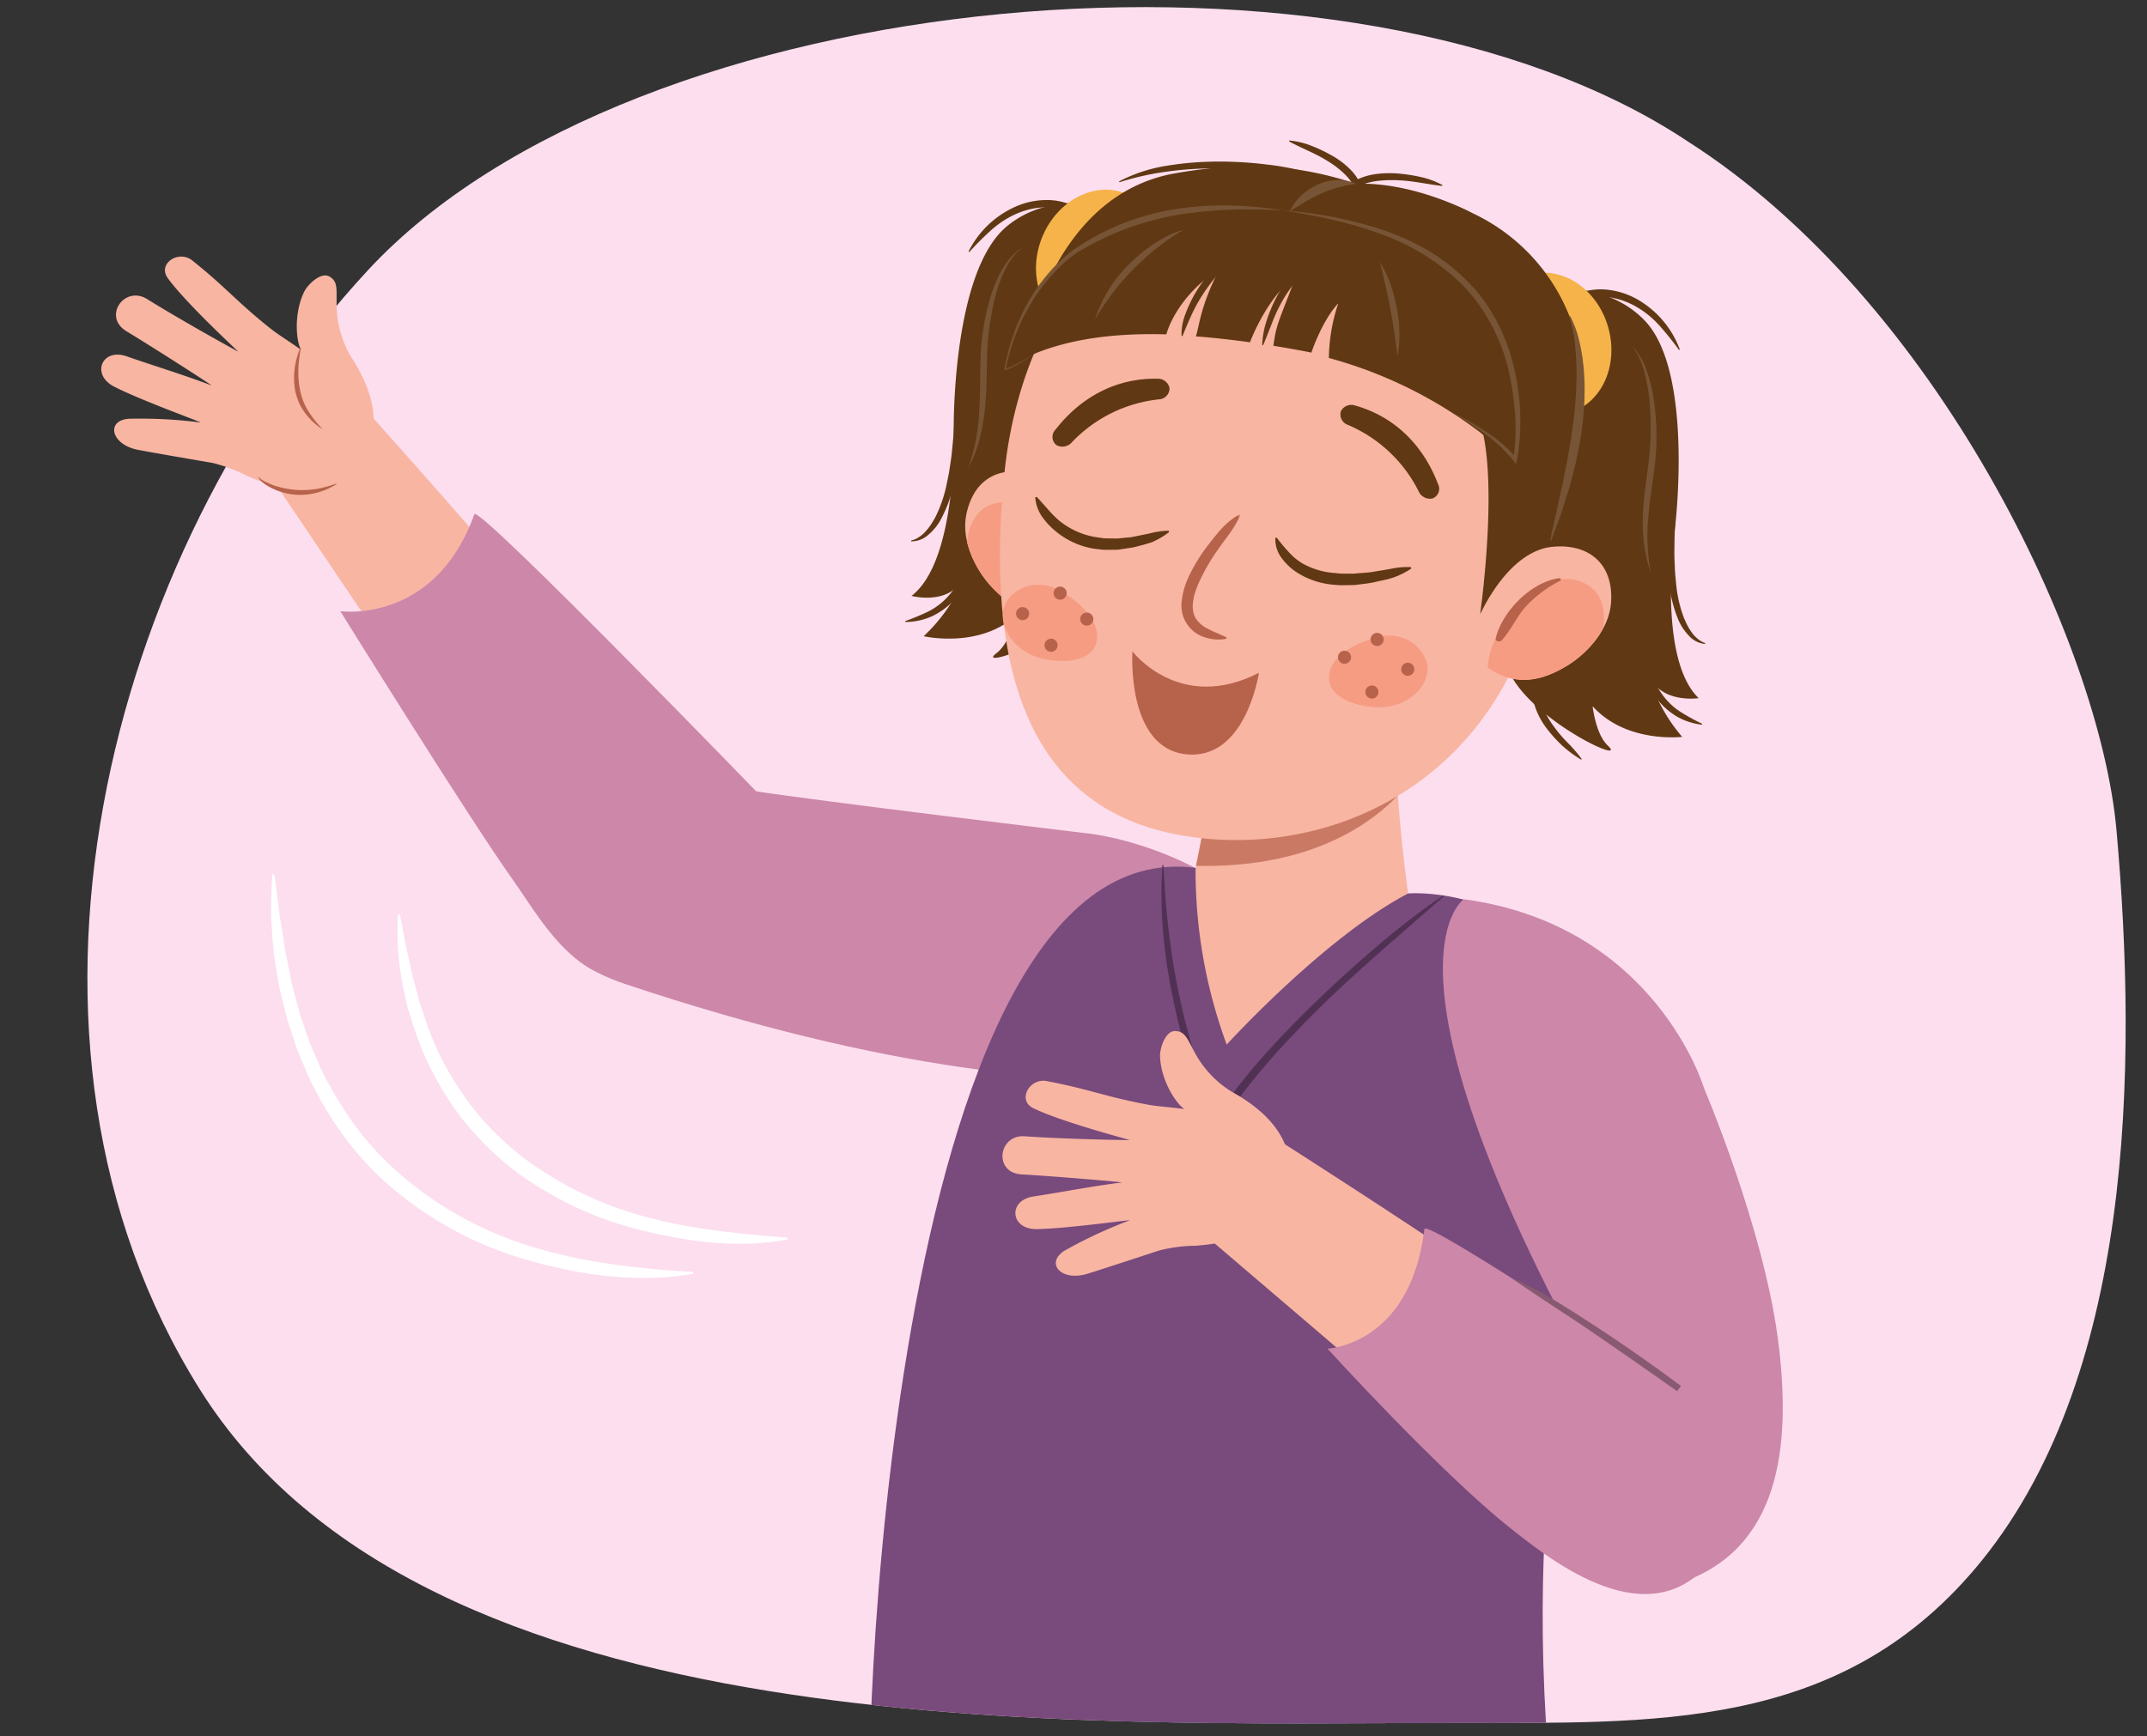 <svg xmlns="http://www.w3.org/2000/svg" xmlns:xlink="http://www.w3.org/1999/xlink" width="380" height="307.413" viewBox="0 0 380 307.413"><rect x="0" y="0" width="380" height="307.413" fill="#333333" stroke="none"/><defs><clipPath id="a6d14db2-0889-44be-a1e8-653fbe64839b"><path d="M298.7,25.024C239.31-14.536,112.409-3.2,65.11,47.849,18.581,98.069-3.322,184.336,35.4,246.026c39.848,63.491,154.035,59.068,222.525,59,34.645-.036,67.195,1.511,91.607-27.26,28.227-33.267,28.791-88.924,25.071-130.756C371.649,113.847,342.706,53.1,298.7,25.024Z" style="fill:none"/></clipPath><clipPath id="ff499360-b376-4e9f-b21a-5b96e4d58314"><path d="M268.959,304.611H197.4l5.65,20.128L155.91,310.764S173.379,477.613,176.957,526.6c17.014,13.879,41.864,1.722,41.864,1.722l.906-134.64,33.352,134.369c20.7,8.869,41.287-5.264,41.287-5.264Z" style="fill:none"/></clipPath><clipPath id="b672f973-a3cd-48f8-a288-6316afb1a062"><path d="M246.67,120.863a278.124,278.124,0,0,0,2.551,37.318c-14.813,7.758-32.109,26.758-32.109,26.758a89.256,89.256,0,0,1-5.508-31.288c4.568-21.7,4.486-35.764,4.486-35.764Z" style="fill:#f8b5a2"/></clipPath><clipPath id="f58d396e-53fe-4256-9b46-07da0fed6fac"><path d="M171.036,91.036c1.5-7.153,7.144-8.956,12.936-6.568,3.082,1.269,5.972,7.978,6.407,12.187.155,1.5.769,10.683-1.512,11.406-5.787,1.839-9.963-.459-13.477-4.277C172.619,100.771,170.06,95.66,171.036,91.036Z" style="fill:#f8b5a2"/></clipPath><clipPath id="a8c3a38b-36ff-48f8-a74b-95bd092c8f52"><path d="M285.151,106.641c.471-7.3-4.477-10.545-10.7-9.8-3.31.4-9.033,5.926-10.582,9.864-.552,1.4-3.79,9.247-.468,11.549,4.992,3.458,9.72,2.232,14.13-.5C281.013,115.593,284.85,111.357,285.151,106.641Z" style="fill:#f8b5a2"/></clipPath></defs><g id="a55dca6e-0e3c-4592-8fc6-338a18195674" data-name="Layer 1"><path d="M298.7,25.024C239.31-14.536,112.409-3.2,65.11,47.849,18.581,98.069-3.322,184.336,35.4,246.026c39.848,63.491,154.035,59.068,222.525,59,34.645-.036,67.195,1.511,91.607-27.26,28.227-33.267,28.791-88.924,25.071-130.756C371.649,113.847,342.706,53.1,298.7,25.024Z" style="fill:#fcdeee"/><g style="clip-path:url(#a6d14db2-0889-44be-a1e8-653fbe64839b)"><path d="M48.611,85.446,95.06,154.329s13.278,19.827,23.38,14.463c13.4-9.667,12.718-17.238-.786-33.874-13.52-18.576-53.079-62.541-53.079-62.541Z" style="fill:#f8b5a2"/><path d="M238.192,183.961s-34.2,21.485-127.561-9.758c-6.347-2.124-14.136-6.158-15.207-17.832-1.715-18.7,26.49-18.168,37.574-16.4s59.536,7.584,59.536,7.584S226.062,150.707,238.192,183.961Z" style="fill:#cc87a9"/><path d="M60.231,108.206s16.743,2.381,23.724-17.166c.656-1.837,51.978,51.219,51.978,51.219s-.217,18.652-15.7,28.2-23.927-6.932-29.462-14.7C83.036,144.909,60.231,108.206,60.231,108.206Z" style="fill:#cc87a9"/><path d="M268.959,304.611l25.407,218.178s-20.59,14.133-41.287,5.264l-37.8-149.8L197.4,304.611Z" style="fill:#547794"/><g style="clip-path:url(#ff499360-b376-4e9f-b21a-5b96e4d58314)"><path d="M268.974,310.071,153.4,306.59s-.7,7.8,3.064,24.507c43.408,32.3,119.469,2.784,119.469,2.784Z" style="fill:#384f63;opacity:0.4"/></g><path d="M249.221,158.181l-37.617-4.53c-55.694-7.272-59.238,167.425-57.33,169.089,37.4,32.619,121.516,5.231,121.516,5.231-8.221-64.532,4.595-101.453,4.595-101.453C296.613,154.139,249.221,158.181,249.221,158.181Z" style="fill:#794a7c"/><path d="M246.67,120.863a278.124,278.124,0,0,0,2.551,37.318c-14.813,7.758-32.109,26.758-32.109,26.758a89.256,89.256,0,0,1-5.508-31.288c4.568-21.7,4.486-35.764,4.486-35.764Z" style="fill:#f8b5a2"/><g style="clip-path:url(#b672f973-a3cd-48f8-a288-6316afb1a062)"><path d="M205.309,142.805l36.982-19.512,9.753,11.24s-9.028,20-41.748,18.718Z" style="fill:#b7624b;opacity:0.7"/></g><path d="M189.666,37.679c0,.147.037.129-.014.092a1.221,1.221,0,0,0-.175-.136,3.958,3.958,0,0,0-.513-.274,7.042,7.042,0,0,0-1.215-.392,11.54,11.54,0,0,0-2.61-.274,13.609,13.609,0,0,0-5.166,1.121,16.619,16.619,0,0,0-4.515,2.909,49.952,49.952,0,0,0-3.9,3.9l-.136-.093a17,17,0,0,1,8.057-7.828,13.664,13.664,0,0,1,5.65-1.29,10.843,10.843,0,0,1,2.922.341,8.294,8.294,0,0,1,1.424.5,4.269,4.269,0,0,1,.7.412,2.264,2.264,0,0,1,.353.317,1.1,1.1,0,0,1,.3.7Z" style="fill:#603813"/><path d="M180.716,118.491a25.622,25.622,0,0,1,2.942-2.72,24.5,24.5,0,0,0,2.8-2.7,14.828,14.828,0,0,0,2.168-3.122,10.518,10.518,0,0,0,1.052-3.552l1.161.056a9.9,9.9,0,0,1-1.064,4.073,13.541,13.541,0,0,1-2.416,3.368,24.172,24.172,0,0,1-3.061,2.69,22.478,22.478,0,0,1-3.466,2.018Z" style="fill:#603813"/><path d="M161.334,105.5C169.49,99.229,168.8,76.43,168.8,76.43s-.446-28.247,9.433-36.386,24.273-1.693,24.273-1.693c10.029,6.362,7.592,33.543,7.592,33.543s-.794,1.511-2.059,3.889c-3.408,6.535-10.034,19.68-11.849,26.473-2.475,9.266-24.232,16.747-19.834,13.392,1.669-1.274,2.763-3.887,3.479-6.64-.12.092-.245.174-.362.273-6.591,5.554-15.994,3.353-15.994,3.353a29.619,29.619,0,0,0,7.406-10.941C168.493,107.438,161.334,105.5,161.334,105.5Z" style="fill:#603813"/><ellipse cx="194.427" cy="46.028" rx="12.705" ry="10.758" transform="translate(77.435 207.995) rotate(-67.478)" style="fill:#f5b34a"/><path d="M181.037,43.864a6.777,6.777,0,0,0-1.838,1.762,12.981,12.981,0,0,0-1.322,2.176,24.8,24.8,0,0,0-1.735,4.787c-.243.814-.372,1.663-.563,2.49-.13.843-.294,1.679-.413,2.524a46.15,46.15,0,0,0-.45,5.082c-.1,3.412-.06,6.887-.461,10.347a36.04,36.04,0,0,1-.979,5.128,23.808,23.808,0,0,1-1.945,4.819,34.737,34.737,0,0,0,1.963-10.035c.247-3.405.128-6.834.285-10.3.042-.867.09-1.739.2-2.611s.254-1.723.378-2.585c.146-.857.328-1.71.516-2.559.239-.84.416-1.692.709-2.517a21.954,21.954,0,0,1,2.07-4.8,13.4,13.4,0,0,1,1.545-2.112A6.218,6.218,0,0,1,181.037,43.864Z" style="fill:#775435"/><path d="M160.2,109.963a38.631,38.631,0,0,0,4.167-1.737,11.844,11.844,0,0,0,3.446-2.658,14.75,14.75,0,0,0,2.407-3.641,6.452,6.452,0,0,0,.44-1.011l.407-1.03c.238-.7.417-1.423.646-2.132l1.135.255c-.187.759-.36,1.525-.591,2.275a16.5,16.5,0,0,1-.877,2.2,14.05,14.05,0,0,1-2.68,3.924,12.663,12.663,0,0,1-3.878,2.755,11.5,11.5,0,0,1-4.56.955Z" style="fill:#603813"/><path d="M161.272,95.68a3.5,3.5,0,0,0,1.364-.588,3.947,3.947,0,0,0,.6-.442,3.426,3.426,0,0,0,.535-.515,11.126,11.126,0,0,0,.933-1.161c.27-.42.527-.853.779-1.284a23.246,23.246,0,0,0,2.022-5.749c.2-1.009.439-2.007.574-3.033.158-1.019.333-2.035.411-3.069.232-2.055.366-4.126.494-6.2l1.162.035c-.093,2.1-.108,4.207-.378,6.3-.083,1.051-.264,2.095-.428,3.139a31.437,31.437,0,0,1-.65,3.112,23.651,23.651,0,0,1-2.3,5.973,9.435,9.435,0,0,1-2.1,2.492,4.4,4.4,0,0,1-3.016,1.15Z" style="fill:#603813"/><path d="M278.775,52.946a1.1,1.1,0,0,1,.377-.661,2.2,2.2,0,0,1,.386-.276,4.215,4.215,0,0,1,.74-.333,8.353,8.353,0,0,1,1.47-.341,10.852,10.852,0,0,1,2.941-.018,13.661,13.661,0,0,1,5.475,1.9,17.014,17.014,0,0,1,7.15,8.665l-.146.078a50.3,50.3,0,0,0-3.449-4.3,16.638,16.638,0,0,0-4.169-3.387,13.612,13.612,0,0,0-5.012-1.681,11.518,11.518,0,0,0-2.624-.014,7.04,7.04,0,0,0-1.251.256,3.942,3.942,0,0,0-.54.217,1.2,1.2,0,0,0-.189.115c-.055.031-.016.054,0-.093Z" style="fill:#603813"/><path d="M279.827,134.482A22.449,22.449,0,0,1,276.6,132.1a24.065,24.065,0,0,1-2.748-3.01,13.5,13.5,0,0,1-2.031-3.611,9.887,9.887,0,0,1-.61-4.166l1.16.072a10.514,10.514,0,0,0,.655,3.646,14.859,14.859,0,0,0,1.813,3.341,24.522,24.522,0,0,0,2.49,2.987,25.62,25.62,0,0,1,2.625,3.026Z" style="fill:#603813"/><path d="M300.648,123.6c-7.418-7.132-4.234-29.718-4.234-29.718s3.544-28.027-5.382-37.2-23.941-4.346-23.941-4.346c-10.666,5.223-11.227,32.507-11.227,32.507s.623,1.589,1.619,4.091c2.671,6.87,7.814,20.663,8.873,27.614,1.443,9.482,22.247,19.3,18.244,15.487-1.519-1.448-2.319-4.166-2.729-6.981.109.1.225.2.33.311,5.941,6.244,15.53,5.089,15.53,5.089a29.617,29.617,0,0,1-6.161-11.688C293.32,124.736,300.648,123.6,300.648,123.6Z" style="fill:#603813"/><ellipse cx="274.282" cy="60.851" rx="10.758" ry="12.705" transform="translate(-6.079 79.045) rotate(-16.222)" style="fill:#f5b34a"/><path d="M288.837,61.217a11.907,11.907,0,0,1,2.618,4.43,25.937,25.937,0,0,1,1.247,5.04,45.31,45.31,0,0,1,.317,10.365c-.317,3.454-.977,6.806-1.252,10.188a35.366,35.366,0,0,0,.419,10.162,24.386,24.386,0,0,1-1.2-5.031,33.48,33.48,0,0,1-.209-5.192c.138-3.466.737-6.871,1.116-10.237a53.837,53.837,0,0,0,.043-10.156,31.23,31.23,0,0,0-.929-4.993A12.742,12.742,0,0,0,288.837,61.217Z" style="fill:#775435"/><path d="M301.211,128.3a11.469,11.469,0,0,1-4.427-1.45,12.663,12.663,0,0,1-3.553-3.164A14.047,14.047,0,0,1,291,119.493a16.64,16.64,0,0,1-.631-2.28c-.147-.772-.235-1.552-.337-2.327l1.156-.129c.15.73.249,1.468.408,2.191l.292,1.068a6.358,6.358,0,0,0,.326,1.053,14.774,14.774,0,0,0,1.993,3.883,11.822,11.822,0,0,0,3.134,3.02,38.5,38.5,0,0,0,3.95,2.183Z" style="fill:#603813"/><path d="M301.778,114.006a4.4,4.4,0,0,1-2.871-1.474,9.432,9.432,0,0,1-1.818-2.708,23.644,23.644,0,0,1-1.634-6.19,31.208,31.208,0,0,1-.3-3.164c-.049-1.056-.114-2.113-.081-3.167-.038-2.113.178-4.209.316-6.306l1.159.092c-.1,2.074-.195,4.147-.19,6.215-.035,1.036.027,2.065.072,3.1.022,1.034.148,2.052.238,3.077a23.222,23.222,0,0,0,1.379,5.936c.2.456.411.915.633,1.362a10.989,10.989,0,0,0,.8,1.256,3.406,3.406,0,0,0,.475.571,4.055,4.055,0,0,0,.544.5,3.516,3.516,0,0,0,1.292.734Z" style="fill:#603813"/><path d="M171.036,91.036c1.5-7.153,7.144-8.956,12.936-6.568,3.082,1.269,5.972,7.978,6.407,12.187.155,1.5.769,10.683-1.512,11.406-5.787,1.839-9.963-.459-13.477-4.277C172.619,100.771,170.06,95.66,171.036,91.036Z" style="fill:#f8b5a2"/><g style="clip-path:url(#f58d396e-53fe-4256-9b46-07da0fed6fac)"><path d="M174.755,89.629c-3.951,1.957-5.2,9.29-1.286,15.471,3.707,5.844,8.061,10.175,12.014,8.219s4.936-8.782,2.3-15.3C184.3,89.4,178.708,87.675,174.755,89.629Z" style="fill:#f69c83"/><path d="M181.088,89.406c4.723,2.064,8.135,8.637,7.9,13.233-.032.628-.918.5-1.157,0-.994-2.065-1.331-4.327-2.252-6.434a21.176,21.176,0,0,0-4.778-6.377A.254.254,0,0,1,181.088,89.406Z" style="fill:#b7624b"/></g><path d="M177.728,84.173c-3.247,32.927,3.462,58.866,31.391,63.726,25.488,4.435,56.52-8.663,63.888-45.475,6.472-32.332-8.787-64.379-39.446-70.995C208.279,25.974,181.416,46.757,177.728,84.173Z" style="fill:#f8b5a2"/><path d="M279.951,64.687a33.936,33.936,0,0,0-19.32-26.946s-10.277-5.579-20.6-5.2c-10.6-3.517-20.2-3.943-32.076-1.85-21.271,3.749-26.054,29.66-26.054,29.66l23.78-13.467,34.206,5.308,23.6,16,.266,1.608-2.121,4.029c3.9,9.929.337,34.927.337,34.927,2.339-4.863,6.636-11.016,12.342-11.9C279.513,83.306,280.783,71.876,279.951,64.687Z" style="fill:#603813"/><path d="M252,88a2.154,2.154,0,0,1-.917-1.027h0A24.877,24.877,0,0,0,238.514,75.2a1.956,1.956,0,0,1-1.189-2.395A2.084,2.084,0,0,1,239.87,71.8c10.7,3.039,14,12.3,14.674,13.946a1.831,1.831,0,0,1-.97,2.489A2.122,2.122,0,0,1,252,88Z" style="fill:#603813"/><path d="M188.539,79.012a2.153,2.153,0,0,0,1.177-.716h0a24.884,24.884,0,0,1,15.446-7.6A1.955,1.955,0,0,0,207,68.751a2.084,2.084,0,0,0-2.143-1.7c-11.123-.206-16.973,7.695-18.095,9.074a1.83,1.83,0,0,0,.2,2.663A2.118,2.118,0,0,0,188.539,79.012Z" style="fill:#603813"/><path d="M177.675,107.582c-.992,3.31,1.789,7.525,6.017,8.792s9.332.839,10.324-2.471-2.194-7.018-6.733-9.515C183.418,102.26,178.666,104.272,177.675,107.582Z" style="fill:#f69c83"/><circle cx="192.352" cy="109.602" r="1.16" style="fill:#b7624b"/><circle cx="186.03" cy="114.229" r="1.16" style="fill:#b7624b"/><circle cx="180.996" cy="108.644" r="1.16" style="fill:#b7624b"/><path d="M188.774,105.23a1.16,1.16,0,1,1-.924-1.356A1.161,1.161,0,0,1,188.774,105.23Z" style="fill:#b7624b"/><path d="M252.648,118.355c.067,3.454-3.744,6.768-8.157,6.853s-9.215-1.7-9.281-5.152,4-6.171,9.04-7.358C248.545,111.686,252.581,114.9,252.648,118.355Z" style="fill:#f69c83"/><circle cx="237.967" cy="116.36" r="1.16" style="fill:#b7624b"/><circle cx="242.815" cy="122.515" r="1.16" style="fill:#b7624b"/><circle cx="249.164" cy="118.486" r="1.16" style="fill:#b7624b"/><path d="M242.588,113.109a1.16,1.16,0,1,0,1.254-1.058A1.16,1.16,0,0,0,242.588,113.109Z" style="fill:#b7624b"/><path d="M219.2,91.155a.187.187,0,0,1,.138-.037c.034-.01.128.12.089.188l-.018.046-.026.069-.045.117c-.028.078-.063.147-.095.22-.063.145-.133.283-.2.42-.136.28-.295.537-.443.8q-.468.777-.983,1.5c-.692.966-1.425,1.893-2.084,2.87a35.218,35.218,0,0,0-3.447,6.039c-.886,2.043-1.431,4.368-.48,6.037a5.194,5.194,0,0,0,2.285,1.949c.973.511,2.06.927,3.191,1.469l-.031.251a7.572,7.572,0,0,1-3.776-.248,5.894,5.894,0,0,1-4.111-6.517,13.678,13.678,0,0,1,1.008-3.749,30.138,30.138,0,0,1,3.853-6.328c.752-.963,1.5-1.925,2.333-2.811A15.2,15.2,0,0,1,217.7,92.2c.245-.187.481-.381.741-.552.127-.088.255-.175.388-.256l.2-.121.1-.056.041-.021c0,.01.02-.031,0,.022s.059.18.1.161a.084.084,0,0,0,.089-.014Z" style="fill:#b7624b"/><path d="M255.251,32.915c-2.608-.283-5.094-.885-7.643-.994a22.524,22.524,0,0,0-3.769.106,12.93,12.93,0,0,0-3.543.968l-.518-1a11.446,11.446,0,0,1,3.9-1.2,18.483,18.483,0,0,1,4.009-.051,29.129,29.129,0,0,1,3.915.628,14.371,14.371,0,0,1,3.7,1.392Z" style="fill:#603813"/><path d="M228.194,24.875a13.935,13.935,0,0,1,3.852.913,26.663,26.663,0,0,1,3.594,1.7,14.5,14.5,0,0,1,3.245,2.413,8.046,8.046,0,0,1,2.187,3.544l-1.117.322a8.037,8.037,0,0,0-1.977-2.955,16.438,16.438,0,0,0-2.964-2.276c-2.142-1.378-4.556-2.242-6.864-3.5Z" style="fill:#603813"/><path d="M232.514,32.043a50.513,50.513,0,0,0-8.5-1.645,81.517,81.517,0,0,0-8.695-.572,58.954,58.954,0,0,0-8.681.545,48.512,48.512,0,0,0-8.5,1.893l-.067-.152a27.469,27.469,0,0,1,8.41-2.763,57.235,57.235,0,0,1,8.842-.744,68.347,68.347,0,0,1,8.85.517,45.524,45.524,0,0,1,8.72,1.821Z" style="fill:#603813"/><path d="M266.807,59.656s-6.132-19.535-40.84-22.59C180.641,33.076,177.89,65.31,177.89,65.31c7.371-4.7,17.138-6.451,28.539-6.111,0,0,1.577-6.51,9.381-11.581-3.36,6.7-3.427,9.581-4.15,11.938,2.824.194,6.777.648,9.574,1.042,0,0,3.095-8.307,8.095-11.545-3.078,8.087-3.412,8.253-3.947,12.163,1.9.314,4.887.823,6.72,1.211,0,0,1.89-5.7,4.764-8.726a31.758,31.758,0,0,0-1.669,9.673,78.2,78.2,0,0,1,26.679,13.1c3.316,2.714,2.811,2.134,6.813,5.2A37.338,37.338,0,0,0,266.807,59.656Z" style="fill:#603813"/><path d="M226.982,37.233c-1.455-.023-2.9-.124-4.346-.145l-2.168,0c-.722-.022-1.443-.01-2.164.026l-2.161.079-2.152.18c-1.436.083-2.859.3-4.283.474a49.975,49.975,0,0,0-16.267,5.3c-.639.329-1.264.683-1.9,1.038a12.559,12.559,0,0,0-1.78,1.164,26.427,26.427,0,0,0-3.164,2.888,33.123,33.123,0,0,0-4.981,7,36.37,36.37,0,0,0-3.132,8.04c-.091.35-.187.7-.261,1.052l-.119.529-.06.264-.03.133c-.02.049,0,.1-.031.036-.064-.039.08-.011.144-.05a2.482,2.482,0,0,0,.247-.084c.166-.062.33-.137.494-.21l.975-.473c1.29-.655,2.559-1.357,3.82-2.072-1.234.761-2.476,1.509-3.745,2.214-.318.176-.638.348-.966.508-.164.079-.328.159-.5.229a2.681,2.681,0,0,1-.265.1c-.1.007-.156.109-.38-.018-.042-.034-.038-.151-.032-.158l.013-.067.027-.133.052-.267.106-.535c.065-.357.153-.71.235-1.064A36.73,36.73,0,0,1,181.166,55a32.2,32.2,0,0,1,4.936-7.224,27.168,27.168,0,0,1,3.2-3.019,18.9,18.9,0,0,1,1.821-1.267c.612-.39,1.228-.784,1.859-1.154a43.718,43.718,0,0,1,16.575-5.525,52.948,52.948,0,0,1,8.742-.415A62.983,62.983,0,0,1,226.982,37.233Z" style="fill:#775435"/><path d="M256.832,72.949a46.449,46.449,0,0,1,6.2,3.5,24.491,24.491,0,0,1,5.41,4.707l-.61.148a35.316,35.316,0,0,0,.271-8.515,49.919,49.919,0,0,0-1.4-8.425,32.148,32.148,0,0,0-3.27-7.8,29.557,29.557,0,0,0-5.174-6.685,39.725,39.725,0,0,0-14.535-8.684,69.655,69.655,0,0,0-8.262-2.369c-2.8-.65-5.634-1.158-8.484-1.586a74.7,74.7,0,0,1,17,3.213,44.84,44.84,0,0,1,8.006,3.44,34.876,34.876,0,0,1,7.033,5.2,28.91,28.91,0,0,1,5.408,6.9,33.225,33.225,0,0,1,3.3,8.117,40.826,40.826,0,0,1,.779,17.326l-.143.748-.467-.6a26.93,26.93,0,0,0-5.1-4.8A54.885,54.885,0,0,0,256.832,72.949Z" style="fill:#775435"/><path d="M209.632,40.8a3.861,3.861,0,0,0-1.286.576c-.405.246-.805.5-1.194.771-.784.531-1.539,1.1-2.281,1.685a45.883,45.883,0,0,0-4.207,3.767,42.011,42.011,0,0,0-3.71,4.248,48.464,48.464,0,0,0-3.162,4.745,23.858,23.858,0,0,1,6.047-9.812,28.14,28.14,0,0,1,4.5-3.682,22.753,22.753,0,0,1,2.525-1.443c.442-.2.884-.4,1.342-.569A3.366,3.366,0,0,1,209.632,40.8Z" style="fill:#775435"/><path d="M244.231,46.4a18.458,18.458,0,0,1,1.856,3.9,27.47,27.47,0,0,1,1.127,4.173,24.345,24.345,0,0,1,.163,8.6c-.237-1.427-.385-2.832-.607-4.227-.2-1.4-.432-2.783-.7-4.162-.241-1.385-.55-2.757-.852-4.135S244.577,47.8,244.231,46.4Z" style="fill:#775435"/><path d="M209.125,59.479a9.731,9.731,0,0,1,.635-3.753,24.2,24.2,0,0,1,1.586-3.462,26.62,26.62,0,0,1,2.111-3.164,26.117,26.117,0,0,1,2.528-2.829l.833.81-1.2,1.38c-.371.483-.782.934-1.141,1.424a35.3,35.3,0,0,0-2.064,3,29.658,29.658,0,0,0-1.685,3.225c-.5,1.109-.972,2.226-1.437,3.387Z" style="fill:#603813"/><path d="M223.405,61.081a15.192,15.192,0,0,1,.782-4.32,27.234,27.234,0,0,1,1.7-4.073A17.777,17.777,0,0,1,228.412,49a11.628,11.628,0,0,1,3.64-2.718l.5,1.05a12.646,12.646,0,0,0-3.185,2.531,20.52,20.52,0,0,0-2.4,3.411,27.765,27.765,0,0,0-1.8,3.84c-.527,1.321-1.036,2.654-1.6,4Z" style="fill:#603813"/><path d="M285.151,106.641c.471-7.3-4.477-10.545-10.7-9.8-3.31.4-9.033,5.926-10.582,9.864-.552,1.4-3.79,9.247-.468,11.549,4.992,3.458,9.72,2.232,14.13-.5C281.013,115.593,284.85,111.357,285.151,106.641Z" style="fill:#f8b5a2"/><g style="clip-path:url(#a8c3a38b-36ff-48f8-a74b-95bd092c8f52)"><path d="M281.947,104.287c3.28,2.946,2.517,10.345-2.915,15.248-5.14,4.634-10.5,7.637-13.78,4.692s-2.4-9.785,1.891-15.357C272.814,101.5,278.664,101.344,281.947,104.287Z" style="fill:#f69c83"/><path d="M275.906,102.372c-5.1.72-10.155,6.135-11.164,10.626-.137.613.751.726,1.115.309,1.513-1.723,2.445-3.811,3.9-5.594a21.187,21.187,0,0,1,6.314-4.859A.254.254,0,0,0,275.906,102.372Z" style="fill:#b7624b"/></g><path d="M228.29,37.383a8.525,8.525,0,0,1,2.017-2.743,10.317,10.317,0,0,1,2.9-1.937,8.361,8.361,0,0,1,6.825-.167c-1.144.2-2.2.385-3.212.657a21.733,21.733,0,0,0-2.929,1.05,30.006,30.006,0,0,0-2.8,1.443C230.179,36.212,229.246,36.848,228.29,37.383Z" style="fill:#775435"/><path d="M277.889,55.946a18.215,18.215,0,0,1,1.721,4.824c.2.83.326,1.678.474,2.518.086.85.221,1.7.268,2.548s.111,1.706.11,2.559l-.026,2.562c-.123,1.7-.207,3.41-.47,5.1-.192,1.7-.568,3.365-.891,5.04-.349,1.67-.823,3.31-1.229,4.966l-1.533,4.88-1.765,4.8-.157-.061c.278-1.717.725-3.356,1.077-5.023s.693-3.319,1.1-4.95c.62-3.308,1.349-6.572,1.73-9.875a65.029,65.029,0,0,0,.734-9.9,45.845,45.845,0,0,0-.286-4.963,21.623,21.623,0,0,0-1-4.93Z" style="fill:#775435"/><path d="M259.088,159.2s-19.394,12.764,30.5,97.635c0,0-4.919,27.527,7.424,23.523,17.861-5.794,20.272-23.9,17.616-43.631s-13.038-44.1-13.038-44.1S293.028,163.8,259.088,159.2Z" style="fill:#cc87a9"/><path d="M255.588,158.644l-10.758,9.392c-3.56,3.152-7.106,6.32-10.5,9.644s-6.715,6.723-9.822,10.3a107.037,107.037,0,0,0-8.606,11.263l-.673,1.031-.5-1.094a93.531,93.531,0,0,1-4.189-11.094,112.133,112.133,0,0,1-2.958-11.449c-.433-1.924-.718-3.877-1.054-5.819-.245-1.957-.528-3.908-.661-5.876a76.985,76.985,0,0,1-.119-11.8l.168,0c.233,3.921.443,7.821.944,11.7.438,3.879,1.085,7.733,1.888,11.551a110.876,110.876,0,0,0,3,11.309,92.5,92.5,0,0,0,4.191,10.884l-1.176-.064a94.506,94.506,0,0,1,8.746-11.418c3.164-3.6,6.534-6.991,9.965-10.315q5.172-4.961,10.641-9.589a133,133,0,0,1,11.373-8.7Z" style="fill:#513153"/><path d="M210.1,215.965l63.508,54.264s17.894,15.788,26.294,8.025c10.493-12.763,7.9-19.911-9.4-32.554-17.809-14.516-68.3-46.441-68.3-46.441Z" style="fill:#f8b5a2"/><path d="M205.319,187.017c.164,4.31,2.816,8.34,4.3,9.332-3.064-.405-4.646-.439-6.735-.834-7.494-1.417-9.99-2.671-17.648-4.122-3.034-.576-5.236,3.4-2.36,4.8,4.962,2.427,17.1,5.616,17.086,5.634-1.218.054-12.237-.207-18.58-.658-4.72-.336-5.559,6.457-.6,6.745,6.4.373,17.809,1.342,17.8,1.435-5.175.63-10.561,1.7-15.708,2.484-4.52.7-4.074,5.835.6,5.769,5.37-.076,16.4-1.674,16.484-1.553a82.447,82.447,0,0,0-11.078,5.111c-4.149,2.127-1.332,5.854,3.574,4.351,2.711-.83,12.632-4.1,12.671-4.112a27.126,27.126,0,0,1,6.432-.848c14.275-1,16.377-8.224,16.692-11.014.419-3.7.383-10.371-10.235-16.251a18.347,18.347,0,0,1-6.647-7.115c-1.26-2.347-1.643-3.577-3.363-3.634C206.249,182.482,205.264,185.634,205.319,187.017Z" style="fill:#f8b5a2"/><path d="M234.95,238.766s14.669-.568,17.159-21.175c.234-1.937,43.15,26.783,43.15,26.783s23.544,10.958,7.989,31.434c-10.994,14.473-28.38.723-35.852-5.2C254.884,260.692,234.95,238.766,234.95,238.766Z" style="fill:#cc87a9"/><path d="M296.838,246.3l-7.161-5.03-7.2-4.976c-4.806-3.315-9.744-6.394-14.553-9.736l.08-.142a74.744,74.744,0,0,1,7.743,4.155c2.5,1.528,4.953,3.121,7.4,4.721s4.855,3.267,7.256,4.937,4.756,3.4,7.113,5.144Z" style="fill:#885a71"/><path d="M225.974,95.186a30.375,30.375,0,0,0,2.09,2.517,13.906,13.906,0,0,0,1.109,1.09,15.539,15.539,0,0,0,1.262.907,13.624,13.624,0,0,0,6.026,1.763,9.127,9.127,0,0,0,1.615.09c.544,0,1.087.021,1.632.005,1.09-.132,2.193-.13,3.286-.315s2.19-.352,3.287-.565a13.98,13.98,0,0,1,3.433-.273l.078.24a13.908,13.908,0,0,1-3.122,1.58c-1.091.387-2.246.562-3.373.841-1.136.243-2.312.346-3.473.5-.588.03-1.182.022-1.773.034a10.738,10.738,0,0,1-1.781-.063,14.193,14.193,0,0,1-6.844-2.264,10.324,10.324,0,0,1-2.645-2.557,5.5,5.5,0,0,1-1.054-3.471Z" style="fill:#603813"/><path d="M183.477,87.962c1.627,1.678,2.824,3.386,4.559,4.652a13.683,13.683,0,0,0,5.75,2.45l1.575.235c.533.026,1.071.017,1.607.029l.806.011.81-.08,1.624-.155,3.235-.653a13.961,13.961,0,0,1,3.39-.493l.095.234a13.819,13.819,0,0,1-3.022,1.785c-1.1.376-2.238.666-3.376.946l-1.752.265-.879.131c-.3.015-.6.01-.9.015-.6,0-1.2.02-1.794,0l-1.8-.227a14.27,14.27,0,0,1-6.538-3.034,13.24,13.24,0,0,1-2.458-2.642,6.84,6.84,0,0,1-1.179-3.384Z" style="fill:#603813"/><path d="M200.431,115.322s8.347,11,22.384,3.794c0,0-2.276,15.555-12.9,14.417S200.431,115.322,200.431,115.322Z" style="fill:#b7624b"/></g><path d="M53.833,51.656c-1.874,3.885-1.418,8.688-.573,10.258-2.517-1.792-3.9-2.564-5.561-3.891-5.957-4.762-7.575-7.038-13.662-11.906-2.411-1.93-6.217.548-4.335,3.139,3.248,4.468,12.477,12.969,12.459,12.979-1.1-.523-10.716-5.913-16.109-9.281-4.014-2.508-7.936,3.1-3.692,5.676,5.478,3.326,15.107,9.526,15.057,9.6-4.868-1.866-10.125-3.447-15.042-5.161-4.32-1.5-6.333,3.248-2.171,5.38C24.985,70.9,35.482,74.655,35.5,74.8a82.563,82.563,0,0,0-12.181-.672c-4.662-.064-3.918,4.549,1.12,5.518,2.785.536,13.082,2.294,13.122,2.3a27.047,27.047,0,0,1,6.08,2.262c13.08,5.8,18.322.4,19.907-1.914,2.1-3.07,5.2-8.985-1.434-19.152a18.355,18.355,0,0,1-2.541-9.4c-.014-2.664.223-3.93-1.27-4.786C56.778,48.084,54.432,50.408,53.833,51.656Z" style="fill:#f8b5a2"/><path d="M53.274,61.474a20.126,20.126,0,0,0-.3,2,14.792,14.792,0,0,0-.164,1.961,15.551,15.551,0,0,0,.334,3.791,10.81,10.81,0,0,0,1.381,3.486,19.235,19.235,0,0,0,2.436,3.119l-.048.071a12.111,12.111,0,0,1-2.931-2.8,10.646,10.646,0,0,1-1.046-1.749,11.6,11.6,0,0,1-.633-1.94,12.181,12.181,0,0,1-.159-4.057A14.5,14.5,0,0,1,53.2,61.437Z" style="fill:#b7624b"/><path d="M45.947,84.507c-.05.075.082.184.191.272a2.6,2.6,0,0,0,.361.257,5.954,5.954,0,0,0,.81.407,9.928,9.928,0,0,0,1.675.647,15.613,15.613,0,0,0,3.464.645,15.419,15.419,0,0,0,3.518-.164,12.513,12.513,0,0,0,1.766-.405c.609-.127,1.181-.36,1.8-.535l.045.074a12.136,12.136,0,0,1-7.194,1.889,11.653,11.653,0,0,1-3.662-.885,10,10,0,0,1-1.667-.885,6.078,6.078,0,0,1-.751-.576,2.569,2.569,0,0,1-.328-.347.932.932,0,0,1-.129-.21.2.2,0,0,1,.06-.263Z" style="fill:#b7624b"/></g><g id="b0121206-d12c-4a49-9006-c1b21a1ec189" data-name="Layer 2"><path d="M122.669,225.516c-9.723,1.7-19.724.3-29.182-2.4a64.076,64.076,0,0,1-25.794-14.3A55.843,55.843,0,0,1,58.262,197.3a63.526,63.526,0,0,1-3.585-6.521c-.5-1.132-.959-2.284-1.44-3.425l-.706-1.717-.577-1.762-1.148-3.523-.886-3.592-.442-1.795c-.147-.6-.219-1.211-.326-1.817l-.589-3.643c-.337-2.434-.424-4.9-.586-7.337-.008-2.452.07-4.9.219-7.339l.337-.006c.4,2.417.665,4.824.961,7.22l.583,3.573c.2,1.188.294,2.39.587,3.559l.707,3.53c.127.586.214,1.181.363,1.761l.46,1.736.917,3.471,1.168,3.388.584,1.693.709,1.642c.482,1.09.938,2.192,1.438,3.272a70.716,70.716,0,0,0,3.512,6.2,53.1,53.1,0,0,0,9.061,10.915,63.558,63.558,0,0,0,24.625,13.948,88.831,88.831,0,0,0,14.024,3.068q7.13,1.016,14.406,1.378Z" style="fill:#fff"/><path d="M139.362,219.445c-8.42,1.594-17.065.485-25.339-1.519A62.431,62.431,0,0,1,90.845,207.07a54.668,54.668,0,0,1-9.149-9.126,55.568,55.568,0,0,1-6.563-11.1A61.578,61.578,0,0,1,72.9,180.8c-.3-1.028-.675-2.036-.913-3.079l-.682-3.134a56.451,56.451,0,0,1-.847-6.334c-.135-2.123-.107-4.257-.049-6.37l.337-.021c.49,2.07.8,4.139,1.22,6.184l.686,3.051.311,1.525.417,1.5.789,3c.28,1,.642,1.964.956,2.946a59.151,59.151,0,0,0,2.253,5.752A55.869,55.869,0,0,0,83.8,196.294a51.844,51.844,0,0,0,8.738,8.584,62.487,62.487,0,0,0,22.11,10.641,90.857,90.857,0,0,0,12.207,2.352c4.123.523,8.271.934,12.477,1.238Z" style="fill:#fff"/></g></svg>